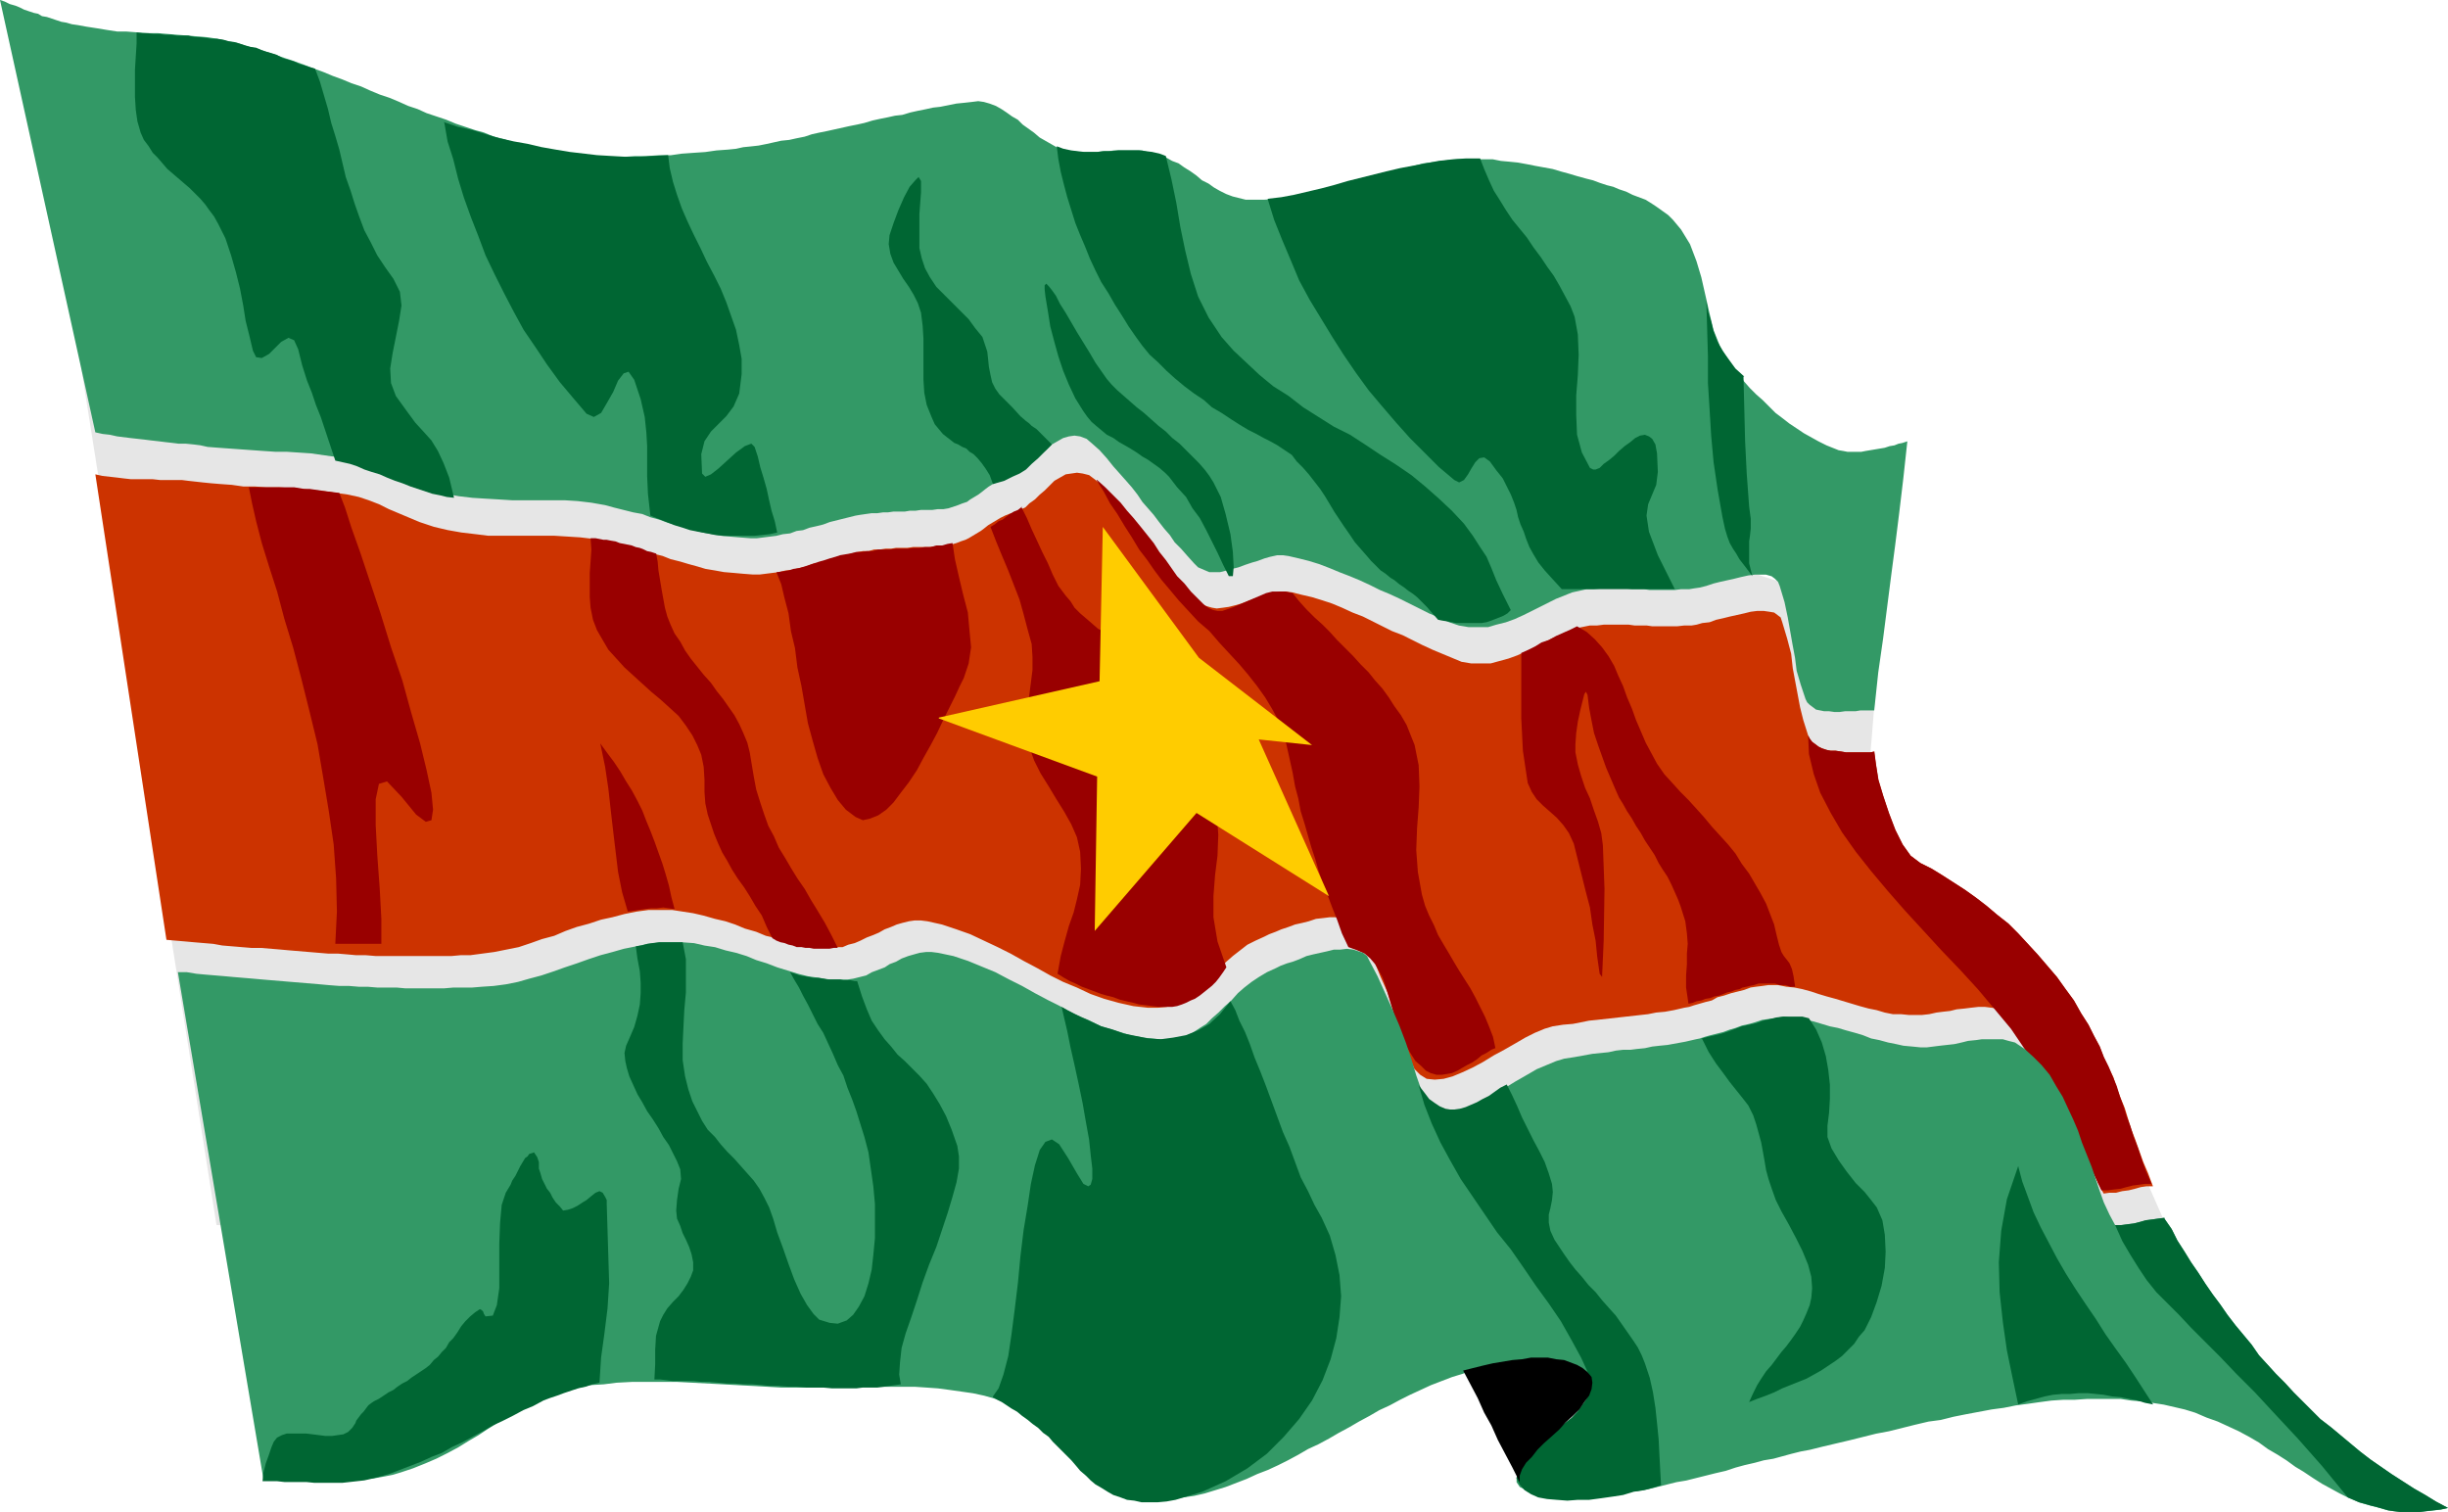 <?xml version="1.0" encoding="UTF-8" standalone="no"?>
<svg
   version="1.0"
   width="129.553mm"
   height="80.01mm"
   id="svg28"
   sodipodi:docname="Suriname 2.wmf"
   xmlns:inkscape="http://www.inkscape.org/namespaces/inkscape"
   xmlns:sodipodi="http://sodipodi.sourceforge.net/DTD/sodipodi-0.dtd"
   xmlns="http://www.w3.org/2000/svg"
   xmlns:svg="http://www.w3.org/2000/svg">
  <sodipodi:namedview
     id="namedview28"
     pagecolor="#ffffff"
     bordercolor="#000000"
     borderopacity="0.25"
     inkscape:showpageshadow="2"
     inkscape:pageopacity="0.0"
     inkscape:pagecheckerboard="0"
     inkscape:deskcolor="#d1d1d1"
     inkscape:document-units="mm" />
  <defs
     id="defs1">
    <pattern
       id="WMFhbasepattern"
       patternUnits="userSpaceOnUse"
       width="6"
       height="6"
       x="0"
       y="0" />
  </defs>
  <path
     style="fill:#e6e6e6;fill-opacity:1;fill-rule:evenodd;stroke:none"
     d="m 15.837,70.953 226.886,8.566 133.643,43.477 -2.586,32.002 5.171,17.294 38.784,38.143 11.312,25.052 7.595,17.294 L 43.309,245.023 15.837,70.953 Z"
     id="path1" />
  <path
     style="fill:#339966;fill-opacity:1;fill-rule:evenodd;stroke:none"
     d="m 0,0 19.069,86.469 1.454,0.323 1.454,0.162 1.454,0.323 1.293,0.162 1.293,0.162 1.454,0.162 1.454,0.162 1.293,0.162 1.454,0.162 1.293,0.162 1.454,0.162 1.293,0.162 h 1.454 l 1.616,0.162 1.293,0.162 1.454,0.323 2.101,0.162 2.262,0.162 2.262,0.162 2.262,0.162 2.262,0.162 2.424,0.162 h 2.262 l 2.424,0.162 2.424,0.162 2.262,0.323 2.262,0.323 2.262,0.323 2.262,0.485 1.939,0.646 2.101,0.808 1.939,0.97 3.07,1.293 2.909,1.293 2.909,0.97 2.909,0.646 2.747,0.485 2.747,0.323 2.586,0.162 2.747,0.162 2.586,0.162 h 2.586 2.586 2.747 2.586 l 2.586,0.162 2.747,0.323 2.747,0.485 1.778,0.485 1.939,0.485 1.939,0.485 1.778,0.323 1.616,0.646 1.778,0.485 1.778,0.646 1.778,0.485 1.778,0.485 1.616,0.485 1.778,0.485 1.939,0.323 1.778,0.323 1.778,0.162 1.939,0.162 2.101,0.162 h 1.293 l 1.293,-0.162 1.293,-0.162 1.293,-0.162 1.293,-0.323 1.454,-0.162 1.293,-0.485 1.293,-0.162 1.293,-0.485 1.454,-0.323 1.293,-0.323 1.293,-0.485 1.293,-0.323 1.293,-0.323 1.293,-0.323 1.293,-0.323 0.97,-0.162 1.131,-0.162 1.131,-0.162 h 1.131 l 1.131,-0.162 h 0.97 l 1.131,-0.162 h 1.131 1.131 l 0.97,-0.162 h 1.131 l 1.131,-0.162 h 1.131 1.131 l 1.131,-0.162 h 1.131 l 0.97,-0.162 0.97,-0.323 0.97,-0.323 0.808,-0.323 0.97,-0.323 0.646,-0.485 0.808,-0.485 0.808,-0.485 0.646,-0.485 0.808,-0.646 0.646,-0.485 0.808,-0.485 0.97,-0.485 0.97,-0.485 0.808,-0.323 1.131,-0.323 0.97,-0.485 0.97,-0.485 0.97,-0.808 0.97,-0.808 1.131,-0.97 0.97,-0.97 0.97,-0.808 0.97,-0.97 1.131,-0.646 1.131,-0.646 1.131,-0.323 1.131,-0.162 1.131,0.162 1.293,0.485 1.131,0.97 1.454,1.293 1.454,1.616 1.293,1.616 1.293,1.455 1.293,1.455 1.131,1.293 1.131,1.455 0.97,1.455 1.131,1.293 1.131,1.293 0.97,1.293 1.131,1.455 1.131,1.293 0.97,1.455 1.293,1.293 1.131,1.293 1.454,1.616 0.808,0.808 1.131,0.485 1.131,0.485 h 0.97 1.131 l 1.293,-0.323 1.131,-0.323 1.293,-0.323 1.293,-0.485 1.454,-0.485 1.131,-0.323 1.293,-0.485 1.131,-0.323 1.454,-0.323 h 1.131 l 1.131,0.162 2.101,0.485 1.939,0.485 2.101,0.646 2.101,0.808 1.939,0.808 2.101,0.808 1.939,0.808 2.101,0.97 1.939,0.97 1.939,0.808 2.101,0.97 1.939,0.97 1.939,0.97 1.939,0.97 1.939,0.808 2.101,0.97 1.939,0.646 1.939,0.323 h 1.939 1.939 l 1.616,-0.485 1.939,-0.485 1.778,-0.646 1.778,-0.808 1.616,-0.808 1.616,-0.808 1.616,-0.808 1.616,-0.808 1.616,-0.646 1.616,-0.646 1.454,-0.323 1.454,-0.323 h 1.454 l 1.454,-0.162 h 1.293 1.293 1.293 1.131 l 1.131,0.162 h 1.293 1.131 l 1.131,0.162 h 1.293 1.131 1.293 1.293 l 1.293,-0.162 h 1.616 l 0.97,-0.162 1.131,-0.162 1.293,-0.323 1.454,-0.485 1.293,-0.323 1.454,-0.323 1.454,-0.323 1.293,-0.323 1.454,-0.323 1.293,-0.162 h 1.131 1.131 l 1.131,0.323 0.646,0.485 0.646,0.646 0.323,0.808 0.97,3.232 0.646,3.071 0.485,2.748 0.485,2.748 0.485,2.586 0.323,2.586 0.808,2.748 0.97,2.909 0.323,0.646 0.485,0.485 0.646,0.485 0.646,0.485 0.808,0.162 0.808,0.162 h 0.97 l 1.131,0.162 h 0.97 l 1.131,-0.162 h 1.131 0.97 l 0.97,-0.162 h 0.97 0.97 0.808 l 0.808,-7.596 0.97,-6.788 0.808,-6.303 0.808,-6.303 0.808,-6.142 0.808,-6.465 0.808,-6.788 0.808,-7.435 -0.97,0.323 -0.808,0.162 -0.808,0.323 -0.97,0.162 -0.97,0.323 -0.97,0.162 -0.97,0.162 -0.97,0.162 -0.97,0.162 -0.808,0.162 h -0.97 -0.97 -0.808 l -0.808,-0.162 -0.97,-0.162 -0.808,-0.323 -1.616,-0.646 -1.616,-0.808 -1.454,-0.808 -1.454,-0.808 -1.454,-0.97 -1.454,-0.97 -1.454,-1.131 -1.293,-0.97 -1.293,-1.293 -1.293,-1.293 -1.293,-1.131 -1.293,-1.293 -1.131,-1.293 -0.97,-1.293 -1.131,-1.455 -0.97,-1.455 -1.778,-2.909 -1.293,-3.232 -0.808,-3.394 -0.808,-3.556 -0.808,-3.556 -0.97,-3.232 -1.293,-3.394 -1.778,-2.909 -0.808,-0.97 -0.808,-0.97 -0.97,-0.97 -1.131,-0.808 -1.131,-0.808 -0.97,-0.646 -1.293,-0.808 -1.293,-0.485 -1.293,-0.485 -1.293,-0.646 -1.454,-0.485 -1.131,-0.485 -1.293,-0.323 -1.454,-0.485 -1.293,-0.485 -1.293,-0.323 -1.778,-0.485 -1.616,-0.485 -1.778,-0.485 -1.616,-0.485 -1.778,-0.323 -1.778,-0.323 -1.616,-0.323 -1.778,-0.323 -1.616,-0.162 -1.778,-0.162 -1.616,-0.323 h -1.778 -1.778 -1.778 -1.778 l -1.778,0.162 -2.424,0.323 -2.586,0.323 -2.424,0.646 -2.424,0.485 -2.424,0.646 -2.586,0.646 -2.262,0.808 -2.424,0.646 -2.586,0.808 -2.262,0.646 -2.586,0.646 -2.424,0.485 -2.424,0.323 -2.424,0.323 -2.586,0.162 h -2.424 -1.293 l -1.293,-0.323 -1.293,-0.323 -1.293,-0.485 -1.293,-0.646 -1.131,-0.646 -1.131,-0.808 -1.293,-0.646 -1.131,-0.97 -1.131,-0.808 -1.293,-0.808 -1.131,-0.808 -1.293,-0.485 -1.131,-0.646 -1.293,-0.485 -1.293,-0.485 -1.131,-0.162 -1.131,-0.323 h -0.97 -1.293 -0.97 -1.293 -1.131 l -1.131,0.162 h -1.131 l -1.131,0.162 h -1.293 -0.97 -1.131 l -1.131,-0.162 -1.131,-0.162 -1.131,-0.162 -1.293,-0.485 -1.131,-0.646 -1.131,-0.646 -1.131,-0.646 -1.131,-0.97 -1.131,-0.808 -1.131,-0.808 -0.97,-0.97 -1.131,-0.646 -1.131,-0.808 -0.97,-0.646 -1.131,-0.646 -1.293,-0.485 -1.131,-0.323 -1.131,-0.162 -1.293,0.162 -1.454,0.162 -1.616,0.162 -1.616,0.323 -1.616,0.323 -1.454,0.162 -1.454,0.323 -1.616,0.323 -1.454,0.323 -1.616,0.485 -1.454,0.162 -1.454,0.323 -1.616,0.323 -1.454,0.323 -1.616,0.485 -1.454,0.323 -1.616,0.323 -1.454,0.323 -1.454,0.323 -1.454,0.323 -1.616,0.323 -1.454,0.323 -1.454,0.485 -1.616,0.323 -1.454,0.323 -1.616,0.162 -1.454,0.323 -1.454,0.323 -1.616,0.323 -1.454,0.162 -1.616,0.162 -1.454,0.323 -1.616,0.162 -2.262,0.162 -2.262,0.323 -2.424,0.162 -2.262,0.162 -2.262,0.323 h -2.424 l -2.424,0.162 h -2.262 l -2.262,0.162 h -2.424 l -2.262,-0.162 -2.424,-0.162 -2.262,-0.162 -2.262,-0.323 -2.262,-0.323 -2.262,-0.323 -2.101,-0.485 -1.778,-0.485 -1.939,-0.485 -1.939,-0.646 L 98.737,27.315 96.798,26.506 95.021,26.022 93.081,25.375 91.142,24.729 89.203,23.92 87.264,23.274 85.325,22.627 83.547,21.819 81.608,21.173 79.83,20.365 77.891,19.557 75.952,18.91 74.013,18.102 72.235,17.294 70.296,16.647 68.357,15.839 66.579,15.193 64.64,14.385 62.862,13.738 60.762,12.93 58.984,12.283 57.045,11.637 55.106,10.99 53.166,10.344 51.227,9.697 49.288,9.213 47.349,8.566 45.41,8.243 43.47,7.758 41.37,7.435 39.43,7.273 37.491,7.111 35.39,6.95 33.451,6.788 31.512,6.627 H 29.411 L 27.31,6.465 25.21,6.303 H 23.432 L 21.331,5.98 19.392,5.657 17.291,5.334 15.514,5.01 14.382,4.849 13.251,4.525 12.282,4.364 11.312,4.041 10.342,3.717 9.373,3.394 8.403,3.232 7.595,2.748 6.787,2.586 5.818,2.263 4.848,1.939 3.878,1.455 3.07,1.131 1.939,0.808 0.97,0.323 Z"
     id="path2" />
  <path
     style="fill:#006633;fill-opacity:1;fill-rule:evenodd;stroke:none"
     d="m 27.149,6.465 1.293,0.162 h 1.131 l 1.131,0.162 h 1.293 l 0.97,0.162 h 1.293 l 1.131,0.162 h 1.131 1.131 l 1.293,0.323 h 1.131 l 1.131,0.162 1.131,0.162 h 1.131 l 1.131,0.162 1.131,0.323 1.131,0.162 1.131,0.323 0.97,0.323 1.131,0.323 1.131,0.162 1.131,0.485 0.97,0.323 1.131,0.323 0.97,0.323 1.131,0.646 1.131,0.323 1.131,0.323 0.97,0.485 1.131,0.323 0.97,0.323 1.131,0.323 0.97,2.586 0.808,2.748 0.808,2.748 0.646,2.748 0.808,2.586 0.808,2.748 0.646,2.748 0.646,2.748 0.97,2.748 0.808,2.586 0.97,2.748 0.97,2.586 1.293,2.424 1.293,2.586 1.616,2.424 1.616,2.263 1.293,2.586 0.323,2.748 -0.485,3.071 -0.646,3.232 -0.646,3.232 -0.485,3.071 0.162,2.909 0.97,2.586 2.101,2.909 1.778,2.424 1.778,1.939 1.454,1.616 1.293,2.101 1.131,2.424 1.131,2.909 0.97,4.041 -1.454,-0.162 -1.293,-0.323 -1.616,-0.323 -1.454,-0.485 -1.454,-0.485 -1.454,-0.485 -1.616,-0.646 -1.454,-0.485 -1.616,-0.646 -1.454,-0.646 -1.616,-0.485 -1.454,-0.485 -1.454,-0.646 -1.454,-0.485 -1.454,-0.323 -1.454,-0.323 -1.131,-3.394 -0.97,-2.909 -0.808,-2.424 -0.97,-2.424 -0.808,-2.424 -0.97,-2.424 -0.97,-3.071 -0.808,-3.232 -0.808,-1.778 -1.131,-0.485 -1.454,0.808 -1.131,1.131 -1.293,1.293 -1.454,0.808 -1.131,-0.162 -0.646,-1.293 -0.646,-2.748 -0.808,-3.232 -0.485,-3.071 -0.646,-3.394 -0.808,-3.232 -0.97,-3.394 -1.131,-3.394 -1.454,-2.909 -0.808,-1.455 -0.97,-1.293 -0.808,-1.131 -0.97,-1.131 -0.97,-0.97 -1.131,-1.131 -1.131,-0.97 -1.131,-0.97 -1.131,-0.97 -1.131,-0.97 -0.97,-1.131 -0.97,-1.131 -0.97,-0.97 -0.808,-1.293 -0.97,-1.293 -0.646,-1.455 -0.646,-2.263 -0.323,-2.263 -0.162,-2.586 v -2.748 -2.748 l 0.162,-2.586 0.162,-2.586 v -2.263 0 z"
     id="path3" />
  <path
     style="fill:#006633;fill-opacity:1;fill-rule:evenodd;stroke:none"
     d="m 88.718,24.405 2.909,0.97 2.909,0.646 2.586,0.808 2.747,0.808 2.909,0.646 2.747,0.485 2.747,0.646 2.747,0.485 2.909,0.485 2.747,0.323 2.747,0.323 2.747,0.162 2.909,0.162 h 2.909 l 2.747,-0.162 2.909,-0.162 0.323,2.586 0.646,2.748 0.808,2.586 0.97,2.748 1.131,2.586 1.293,2.748 1.293,2.586 1.293,2.748 1.454,2.748 1.293,2.586 1.131,2.748 0.97,2.748 0.97,2.748 0.646,3.071 0.485,2.748 v 3.071 l -0.485,3.879 -1.131,2.586 -1.454,1.939 -1.616,1.616 -1.454,1.455 -1.293,1.939 -0.646,2.586 0.162,3.879 0.646,0.646 1.131,-0.485 1.454,-1.131 1.778,-1.616 1.778,-1.616 1.778,-1.293 1.293,-0.485 0.646,0.646 0.646,1.939 0.485,2.101 0.646,2.101 0.646,2.263 0.485,2.263 0.485,2.101 0.646,2.101 0.485,2.263 -1.454,0.323 -1.454,0.162 -1.616,0.162 h -1.616 -1.454 -1.778 -1.454 l -1.616,-0.162 -1.616,-0.323 -1.778,-0.323 -1.616,-0.323 -1.454,-0.485 -1.616,-0.485 -1.616,-0.646 -1.616,-0.646 -1.616,-0.646 -0.485,-4.364 -0.162,-3.556 V 92.126 89.217 l -0.162,-2.748 -0.323,-3.071 -0.808,-3.556 -1.293,-3.879 -1.131,-1.616 -0.97,0.323 -1.131,1.455 -0.97,2.263 -1.293,2.263 -1.131,1.939 -1.454,0.808 -1.454,-0.646 -2.747,-3.232 -2.586,-3.071 -2.586,-3.556 -2.262,-3.394 -2.424,-3.556 -1.939,-3.556 -1.939,-3.717 L 98.899,54.791 97.121,51.073 95.667,47.194 94.213,43.477 92.758,39.436 91.627,35.719 90.657,31.84 89.526,28.284 88.88,24.567 v 0 z"
     id="path4" />
  <path
     style="fill:#006633;fill-opacity:1;fill-rule:evenodd;stroke:none"
     d="m 198.606,96.813 -0.646,-1.778 -0.808,-1.293 -0.808,-1.131 -0.808,-0.97 -0.808,-0.808 -0.808,-0.485 -0.646,-0.646 -0.808,-0.323 -0.808,-0.485 -0.808,-0.323 -0.808,-0.646 -0.646,-0.485 -0.808,-0.646 -0.808,-0.97 -0.808,-0.97 -0.646,-1.455 -0.97,-2.424 -0.485,-2.424 -0.162,-2.586 V 73.054 70.468 67.721 l -0.162,-2.586 -0.323,-2.586 -0.646,-1.939 -0.808,-1.616 -0.97,-1.616 -1.131,-1.616 -0.97,-1.616 -0.97,-1.616 -0.646,-1.778 -0.323,-1.939 0.162,-1.778 0.808,-2.424 0.97,-2.586 1.131,-2.586 1.131,-2.101 1.131,-1.293 0.646,-0.646 0.485,0.808 v 2.263 l -0.162,2.101 -0.162,2.263 v 2.263 2.263 2.263 l 0.485,2.101 0.646,1.939 0.97,1.778 1.293,1.939 1.616,1.616 1.616,1.616 1.616,1.616 1.616,1.616 1.293,1.778 1.454,1.778 0.485,1.455 0.485,1.455 0.162,1.455 0.162,1.616 0.323,1.616 0.323,1.455 0.646,1.293 0.808,1.131 2.586,2.586 1.616,1.778 1.131,0.97 0.646,0.485 0.485,0.485 0.97,0.646 1.131,1.131 1.939,1.939 -1.454,1.455 -1.293,1.293 -1.293,1.131 -1.131,1.131 -1.293,0.808 -1.454,0.646 -1.616,0.808 -2.262,0.646 z"
     id="path5" />
  <path
     style="fill:#006633;fill-opacity:1;fill-rule:evenodd;stroke:none"
     d="m 209.11,59.316 0.485,2.909 0.485,3.071 0.808,3.071 0.808,2.909 0.97,2.909 1.131,2.748 1.293,2.748 1.616,2.586 0.808,1.131 0.808,0.97 1.131,0.97 0.97,0.808 0.97,0.808 1.293,0.646 1.131,0.808 1.131,0.646 1.131,0.646 1.293,0.808 1.131,0.808 1.131,0.646 1.131,0.808 1.131,0.808 1.131,0.97 0.808,0.808 1.616,2.101 1.778,1.939 1.293,2.263 1.454,1.94 1.293,2.424 1.131,2.263 1.131,2.263 1.131,2.424 1.131,2.263 h 0.808 l 0.162,-1.778 -0.162,-3.071 -0.485,-3.556 -0.97,-4.041 -0.97,-3.394 -1.454,-2.909 -0.808,-1.293 -0.97,-1.293 -1.131,-1.293 -1.293,-1.293 -1.293,-1.293 -1.293,-1.293 -1.454,-1.131 -1.293,-1.293 -1.454,-1.131 -1.454,-1.293 -1.454,-1.293 -1.454,-1.131 -1.293,-1.131 -1.293,-1.131 -1.293,-1.131 -1.131,-1.131 -0.97,-1.131 -1.131,-1.616 -1.131,-1.616 -1.131,-1.939 -1.293,-2.101 -1.293,-2.101 -1.131,-1.939 -1.131,-1.939 -1.131,-1.778 -0.808,-1.616 -0.808,-1.131 -0.646,-0.808 -0.485,-0.485 -0.323,0.323 v 0.808 z"
     id="path6" />
  <path
     style="fill:#006633;fill-opacity:1;fill-rule:evenodd;stroke:none"
     d="m 211.373,29.254 1.293,0.485 1.454,0.323 1.293,0.162 1.454,0.162 h 1.293 1.293 l 1.454,-0.162 h 1.454 l 1.293,-0.162 h 1.454 1.293 1.454 l 1.293,0.162 1.293,0.162 1.454,0.323 1.293,0.485 1.131,4.687 0.97,4.687 0.808,4.849 0.97,4.687 1.131,4.687 1.454,4.525 2.101,4.202 2.586,3.879 2.424,2.748 2.586,2.424 2.586,2.424 2.747,2.263 3.07,1.939 2.909,2.263 3.07,1.939 3.07,1.939 3.232,1.616 3.232,2.101 2.909,1.939 3.07,1.939 3.07,2.101 2.747,2.263 2.747,2.424 2.586,2.424 2.424,2.586 1.778,2.424 1.454,2.263 1.293,1.939 0.97,2.263 0.97,2.424 1.293,2.748 1.616,3.232 -0.646,0.646 -0.808,0.485 -0.808,0.323 -0.808,0.323 -0.808,0.323 -0.97,0.323 -0.97,0.162 h -1.131 -0.97 -1.131 -0.808 -1.131 l -0.808,-0.162 -0.97,-0.162 -0.97,-0.162 -0.808,-0.162 -1.131,-1.293 -1.131,-1.293 -0.97,-0.97 -0.97,-0.97 -0.808,-0.646 -0.97,-0.646 -0.808,-0.646 -0.97,-0.646 -0.97,-0.808 -0.808,-0.485 -0.97,-0.808 -0.97,-0.646 -0.97,-0.97 -0.97,-0.97 -0.97,-1.131 -1.131,-1.293 -1.131,-1.293 -0.97,-1.455 -1.131,-1.616 -0.97,-1.455 -0.97,-1.455 -0.97,-1.616 -0.97,-1.616 -0.97,-1.455 -1.131,-1.455 -1.131,-1.455 -1.131,-1.293 -1.293,-1.293 -0.97,-1.293 -1.454,-0.97 -1.454,-0.97 -1.454,-0.808 -1.293,-0.646 -1.454,-0.808 -1.616,-0.808 -1.616,-0.97 -1.778,-1.131 -1.939,-1.293 -1.939,-1.131 -1.616,-1.455 -1.939,-1.293 -1.939,-1.455 -1.939,-1.616 -1.616,-1.455 -1.778,-1.778 -1.616,-1.455 -1.454,-1.778 -1.293,-1.778 -1.454,-2.101 -1.293,-2.101 -1.454,-2.263 -1.293,-2.263 -1.454,-2.263 -1.131,-2.263 -1.131,-2.424 -0.97,-2.424 -0.97,-2.263 -0.97,-2.424 -0.808,-2.586 -0.808,-2.586 -0.646,-2.424 -0.646,-2.586 -0.485,-2.586 -0.323,-2.586 z"
     id="path7" />
  <path
     style="fill:#006633;fill-opacity:1;fill-rule:evenodd;stroke:none"
     d="m 253.55,39.76 2.747,-0.323 2.586,-0.485 2.747,-0.646 2.747,-0.646 2.424,-0.646 2.747,-0.808 2.586,-0.646 2.586,-0.646 2.586,-0.646 2.747,-0.646 2.586,-0.485 2.586,-0.485 2.586,-0.485 2.909,-0.323 2.586,-0.162 h 2.747 l 0.808,2.101 0.97,2.263 0.97,2.101 1.131,1.778 1.293,2.101 1.293,1.939 1.454,1.778 1.454,1.778 1.293,1.939 1.454,1.939 1.293,1.939 1.293,1.778 1.131,1.939 1.131,2.101 1.131,2.101 0.808,2.101 0.646,3.556 0.162,4.041 -0.162,4.041 -0.323,4.041 v 4.041 l 0.162,3.879 0.97,3.556 1.616,3.071 0.646,0.323 h 0.485 l 0.808,-0.323 0.808,-0.808 1.131,-0.808 0.97,-0.808 0.97,-0.97 1.131,-0.97 1.131,-0.808 0.97,-0.808 0.97,-0.485 0.97,-0.162 0.808,0.323 0.646,0.485 0.646,1.131 0.323,1.778 0.162,3.717 -0.323,2.586 -0.808,1.939 -0.808,1.939 -0.323,2.263 0.485,3.232 1.778,4.687 3.394,6.788 h -1.454 -1.454 -1.293 -1.454 -1.454 -1.454 -1.454 -1.293 -1.454 -1.454 -1.293 -1.454 -1.454 -1.454 -1.293 -1.454 l -1.778,-1.94 -1.616,-1.778 -1.293,-1.616 -0.97,-1.616 -0.808,-1.455 -0.646,-1.616 -0.485,-1.455 -0.646,-1.455 -0.485,-1.455 -0.323,-1.455 -0.485,-1.455 -0.646,-1.616 -0.808,-1.616 -0.808,-1.616 -1.293,-1.616 -1.293,-1.778 -1.131,-0.808 -0.97,0.162 -0.808,0.808 -0.808,1.293 -0.646,1.131 -0.808,1.131 -0.97,0.485 -0.97,-0.485 -3.07,-2.586 -2.909,-2.909 -2.909,-2.909 -2.747,-3.071 -2.909,-3.394 -2.586,-3.071 -2.586,-3.556 -2.424,-3.556 -2.262,-3.556 -2.262,-3.717 -2.262,-3.717 -2.101,-3.879 -1.616,-3.879 -1.778,-4.202 -1.616,-4.041 z"
     id="path8" />
  <path
     style="fill:#006633;fill-opacity:1;fill-rule:evenodd;stroke:none"
     d="m 348.732,75.317 0.162,6.465 0.162,6.465 0.323,6.465 0.485,6.627 0.323,2.424 v 1.94 l -0.162,1.455 -0.162,1.131 v 1.131 1.293 1.94 l 0.646,2.586 -1.454,-1.939 -1.131,-1.455 -0.646,-1.131 -0.646,-0.97 -0.646,-1.131 -0.485,-1.293 -0.485,-1.616 -0.485,-2.263 -0.97,-5.495 -0.808,-5.495 -0.485,-5.334 -0.323,-5.334 -0.323,-5.172 v -5.334 l -0.162,-5.657 -0.162,-5.495 0.323,2.101 0.646,2.101 0.485,1.939 0.808,2.101 0.97,1.778 1.293,1.778 1.293,1.778 1.778,1.616 v 0 z"
     id="path9" />
  <path
     style="fill:#cc3300;fill-opacity:1;fill-rule:evenodd;stroke:none"
     d="m 374.912,150.311 -0.808,0.162 h -0.97 -0.97 -0.97 -0.97 -0.97 l -0.97,-0.162 -1.131,-0.162 h -0.97 l -0.808,-0.162 -0.97,-0.323 -0.646,-0.323 -0.646,-0.485 -0.646,-0.485 -0.485,-0.646 -0.323,-0.646 -0.97,-3.071 -0.646,-2.586 -0.485,-2.586 -0.485,-2.586 -0.485,-2.586 -0.323,-2.909 -0.808,-3.071 -0.97,-3.232 -0.323,-0.97 -0.646,-0.485 -0.646,-0.485 -0.97,-0.162 -1.131,-0.162 h -1.293 l -1.293,0.162 -1.293,0.323 -1.454,0.323 -1.454,0.323 -1.293,0.323 -1.454,0.323 -1.293,0.485 -1.454,0.162 -1.131,0.323 -0.97,0.162 h -1.454 l -1.454,0.162 h -1.293 -1.293 -1.293 -1.131 l -1.131,-0.162 h -1.131 -1.293 l -1.131,-0.162 h -1.131 -1.293 -1.131 -1.454 l -1.293,0.162 h -1.454 l -1.616,0.323 -1.454,0.323 -1.616,0.646 -1.454,0.646 -1.778,0.808 -1.616,0.808 -1.616,0.808 -1.616,0.808 -1.778,0.808 -1.778,0.646 -1.778,0.485 -1.778,0.485 h -1.778 -2.101 l -1.939,-0.323 -1.939,-0.808 -1.939,-0.808 -1.939,-0.808 -2.101,-0.97 -1.939,-0.97 -1.939,-0.97 -2.101,-0.808 -1.939,-0.97 -1.939,-0.97 -1.939,-0.97 -2.101,-0.808 -2.101,-0.97 -1.939,-0.808 -1.939,-0.646 -2.101,-0.646 -2.101,-0.485 -1.939,-0.485 -1.293,-0.162 h -1.131 l -1.293,0.323 -1.293,0.323 -1.293,0.485 -1.293,0.323 -1.293,0.485 -1.293,0.485 -1.131,0.323 -1.293,0.323 -1.131,0.162 -1.293,0.162 -0.97,-0.162 -1.131,-0.323 -0.97,-0.485 -0.97,-0.808 -1.293,-1.616 -1.293,-1.293 -1.293,-1.293 -0.97,-1.455 -1.131,-1.293 -0.97,-1.455 -1.131,-1.293 -1.131,-1.293 -0.97,-1.293 -1.131,-1.455 -1.131,-1.293 -1.131,-1.455 -1.293,-1.455 -1.131,-1.455 -1.454,-1.616 -1.454,-1.616 -1.293,-1.293 -1.293,-0.97 -1.293,-0.323 -1.131,-0.162 -1.131,0.162 -1.131,0.162 -1.131,0.646 -1.131,0.646 -0.97,0.97 -0.97,0.97 -0.97,0.808 -0.97,0.97 -1.131,0.808 -0.808,0.808 -1.131,0.485 -0.97,0.485 -1.131,0.323 -0.808,0.323 -0.97,0.485 -0.808,0.485 -0.808,0.485 -0.808,0.485 -0.808,0.646 -0.646,0.485 -0.808,0.485 -0.808,0.485 -0.808,0.485 -0.646,0.323 -0.97,0.323 -0.808,0.323 -1.131,0.323 -0.97,0.162 h -1.131 l -1.131,0.162 -1.131,0.162 h -0.97 -1.131 -1.131 l -1.131,0.162 h -1.131 -1.131 l -0.97,0.162 h -1.131 l -1.131,0.162 h -1.131 l -1.131,0.323 h -1.131 l -0.97,0.162 -1.293,0.323 -1.293,0.323 -1.131,0.323 -1.454,0.323 -1.293,0.485 -1.293,0.323 -1.454,0.323 -1.131,0.485 -1.454,0.323 -1.293,0.323 -1.454,0.162 -1.293,0.323 -1.293,0.162 -1.293,0.162 -1.293,0.162 h -1.293 l -2.101,-0.162 -1.778,-0.162 -1.939,-0.162 -1.778,-0.323 -1.939,-0.323 -1.616,-0.485 -1.778,-0.485 -1.616,-0.485 -1.939,-0.485 -1.616,-0.646 -1.939,-0.485 -1.616,-0.485 -1.778,-0.485 -1.939,-0.646 -1.939,-0.323 -1.939,-0.485 -2.586,-0.485 -2.747,-0.323 -2.586,-0.162 -2.586,-0.162 h -2.747 -2.586 -2.424 -2.747 -2.747 l -2.586,-0.323 -2.747,-0.323 -2.747,-0.485 -2.747,-0.646 -2.909,-0.97 -3.07,-1.293 -3.07,-1.293 -1.939,-0.97 -2.101,-0.808 -1.939,-0.646 -2.262,-0.485 -2.262,-0.323 -2.262,-0.323 -2.262,-0.162 -2.262,-0.323 -2.424,-0.162 -2.262,-0.162 H 53.166 L 50.904,97.298 H 48.642 L 46.379,96.975 44.117,96.813 42.178,96.652 40.562,96.49 39.107,96.328 37.653,96.167 36.36,96.005 H 34.906 33.29 31.997 L 30.542,95.843 H 29.088 27.634 26.179 l -1.454,-0.162 -1.293,-0.162 -1.454,-0.162 -1.454,-0.162 -1.454,-0.323 14.221,93.096 1.778,0.162 1.939,0.162 1.778,0.162 1.939,0.162 1.939,0.162 1.778,0.323 1.939,0.162 1.939,0.162 1.939,0.162 h 1.939 l 1.939,0.162 1.939,0.162 1.778,0.162 1.939,0.162 1.939,0.162 1.939,0.162 1.939,0.162 h 1.939 l 1.939,0.162 1.778,0.162 h 1.939 l 1.939,0.162 h 1.939 1.939 1.778 1.939 1.939 1.778 1.939 1.939 l 1.778,-0.162 h 1.939 l 2.424,-0.323 2.424,-0.323 2.424,-0.485 2.424,-0.485 2.424,-0.808 2.262,-0.808 2.424,-0.646 2.262,-0.97 2.262,-0.808 2.424,-0.646 2.424,-0.808 2.262,-0.485 2.424,-0.646 2.424,-0.485 2.424,-0.323 h 2.424 2.262 l 2.101,0.323 2.101,0.323 2.101,0.485 2.262,0.646 2.101,0.485 1.939,0.646 1.939,0.808 2.262,0.646 1.939,0.808 2.101,0.485 2.101,0.646 2.101,0.485 2.101,0.485 2.101,0.162 2.262,0.162 1.293,-0.162 h 1.293 l 1.131,-0.485 1.293,-0.323 1.131,-0.485 1.293,-0.646 1.293,-0.485 1.131,-0.485 1.131,-0.646 1.293,-0.485 1.131,-0.485 1.131,-0.323 1.293,-0.323 1.131,-0.162 h 1.293 l 1.293,0.162 2.909,0.646 2.909,0.97 2.747,0.97 2.747,1.293 2.747,1.293 2.586,1.293 2.586,1.455 2.747,1.455 2.586,1.455 2.586,1.293 2.747,1.131 2.747,1.293 2.747,0.97 2.909,0.808 2.909,0.646 2.909,0.323 h 1.939 l 1.778,-0.162 1.454,-0.485 1.454,-0.808 1.454,-0.808 1.293,-0.97 1.293,-0.97 1.293,-1.293 1.131,-1.131 1.293,-1.293 1.293,-1.293 1.293,-1.131 1.454,-1.131 1.454,-1.131 1.616,-0.808 1.778,-0.808 0.97,-0.485 1.293,-0.485 1.131,-0.485 1.454,-0.485 1.293,-0.485 1.454,-0.323 1.293,-0.323 1.454,-0.485 1.454,-0.162 1.293,-0.162 h 1.131 l 1.293,0.162 0.97,0.323 0.97,0.323 0.808,0.646 0.646,0.808 1.616,3.232 1.454,3.232 1.293,3.232 1.454,3.232 1.131,3.556 1.293,3.232 1.131,3.394 0.97,3.232 0.808,1.778 1.131,1.131 1.293,0.808 1.616,0.162 1.778,-0.162 1.778,-0.485 1.939,-0.808 2.101,-0.97 2.101,-1.131 2.101,-1.293 2.101,-1.131 2.262,-1.293 1.939,-1.131 1.939,-0.97 1.939,-0.808 1.616,-0.485 2.101,-0.323 1.939,-0.162 1.616,-0.323 1.616,-0.323 1.616,-0.162 1.454,-0.162 1.454,-0.162 1.454,-0.162 1.454,-0.162 1.454,-0.162 1.454,-0.162 1.454,-0.162 1.616,-0.323 1.778,-0.162 1.778,-0.323 2.101,-0.485 0.97,-0.162 0.97,-0.323 1.131,-0.323 1.131,-0.323 1.293,-0.323 1.131,-0.646 1.293,-0.323 1.454,-0.485 1.293,-0.323 1.293,-0.323 1.293,-0.485 1.131,-0.162 1.293,-0.162 1.131,-0.162 h 0.97 0.97 l 1.616,0.323 1.616,0.162 1.616,0.323 1.778,0.485 1.454,0.485 1.616,0.485 1.778,0.485 1.616,0.485 1.616,0.485 1.616,0.485 1.778,0.485 1.616,0.323 1.616,0.485 1.616,0.323 h 1.616 l 1.616,0.162 h 1.293 1.293 l 1.454,-0.162 1.454,-0.323 1.293,-0.162 1.454,-0.162 1.293,-0.323 1.616,-0.162 1.293,-0.162 1.454,-0.162 h 1.293 l 1.293,0.162 1.131,0.162 1.293,0.485 0.97,0.485 1.131,0.646 1.616,1.616 1.778,1.778 1.454,1.94 1.293,2.101 1.293,2.263 1.131,2.101 0.97,2.424 0.97,2.263 0.808,2.263 0.97,2.424 0.808,2.586 0.97,2.263 0.808,2.586 0.97,2.263 0.97,2.424 1.131,2.101 1.131,-0.162 h 1.293 l 1.293,-0.323 1.293,-0.162 1.293,-0.323 1.131,-0.323 1.131,-0.162 h 1.293 l -0.97,-2.586 -0.97,-2.263 -0.808,-2.263 -0.808,-2.263 -0.808,-2.101 -0.646,-2.101 -0.646,-2.101 -0.808,-1.939 -0.808,-2.101 -0.646,-2.101 -0.97,-1.939 -0.97,-2.101 -0.808,-2.101 -1.131,-2.101 -1.131,-2.263 -1.454,-2.263 -1.454,-2.586 -1.778,-2.424 -1.616,-2.263 -1.939,-2.263 -1.939,-2.263 -1.939,-2.101 -1.939,-2.101 -1.939,-1.94 -2.262,-1.778 -2.101,-1.778 -2.101,-1.616 -2.262,-1.616 -2.262,-1.455 -2.262,-1.455 -2.101,-1.293 -2.262,-1.131 -1.939,-1.455 -1.616,-2.263 -1.454,-2.909 -1.293,-3.394 -1.131,-3.394 -0.97,-3.232 -0.485,-3.071 -0.323,-2.424 v 0 z"
     id="path10" />
  <path
     style="fill:#990000;fill-opacity:1;fill-rule:evenodd;stroke:none"
     d="m 374.912,150.311 -0.808,0.162 h -0.97 -0.97 -0.97 -0.97 -0.97 l -0.97,-0.162 -1.131,-0.162 h -0.97 l -0.808,-0.162 -0.97,-0.323 -0.646,-0.323 -0.646,-0.485 -0.646,-0.485 -0.485,-0.646 -0.323,-0.646 0.162,3.717 0.97,4.041 1.293,3.717 2.101,4.041 2.262,3.879 2.747,3.879 3.07,3.879 3.394,4.041 3.394,3.879 3.717,4.041 3.555,3.879 3.717,3.879 3.555,3.879 3.394,4.041 3.232,3.879 2.747,4.041 1.293,1.94 0.97,1.939 1.131,1.778 1.131,1.778 0.97,1.616 0.808,1.616 0.808,1.455 0.808,1.778 0.808,1.616 0.97,1.616 0.808,1.616 0.97,1.778 0.97,1.778 0.97,1.939 0.97,1.94 0.97,2.101 h 1.293 l 1.131,-0.162 1.454,-0.162 1.131,-0.323 1.293,-0.323 1.293,-0.162 1.131,-0.162 h 1.293 l -1.131,-2.586 -0.808,-2.263 -0.808,-2.424 -0.808,-2.101 -0.646,-2.101 -0.808,-2.101 -0.646,-2.101 -0.646,-1.778 -0.646,-2.101 -0.808,-1.94 -0.808,-1.94 -0.97,-1.939 -0.808,-2.101 -1.131,-2.101 -1.131,-2.263 -1.454,-2.263 -1.454,-2.586 -1.778,-2.424 -1.616,-2.263 -1.939,-2.263 -1.939,-2.263 -1.939,-2.101 -1.939,-2.101 -1.939,-1.94 -2.262,-1.778 -2.101,-1.778 -2.101,-1.616 -2.262,-1.616 -2.262,-1.455 -2.262,-1.455 -2.101,-1.293 -2.262,-1.131 -1.939,-1.455 -1.616,-2.263 -1.454,-2.909 -1.293,-3.394 -1.131,-3.394 -0.97,-3.232 -0.485,-3.071 -0.323,-2.424 v 0 z"
     id="path11" />
  <path
     style="fill:#990000;fill-opacity:1;fill-rule:evenodd;stroke:none"
     d="m 67.872,98.591 1.131,2.909 1.293,4.041 1.778,5.01 1.939,5.818 2.101,6.303 2.101,6.788 2.262,6.627 1.778,6.465 1.778,6.142 1.293,5.334 0.97,4.525 0.323,3.394 -0.323,2.101 -1.131,0.323 -1.939,-1.455 -2.909,-3.556 -2.909,-3.071 -1.616,0.485 -0.646,3.071 v 5.172 l 0.323,6.142 0.485,6.627 0.323,5.98 v 5.01 h -9.211 l 0.323,-6.465 -0.162,-6.627 -0.485,-6.788 -0.97,-6.627 -1.131,-6.788 -1.131,-6.627 -1.616,-6.627 -1.616,-6.465 -1.616,-6.142 -1.778,-5.818 -1.454,-5.495 -1.616,-5.01 -1.454,-4.687 -1.131,-4.364 -0.808,-3.556 -0.646,-3.232 h 1.293 1.293 1.131 1.131 1.131 0.808 1.131 1.131 l 0.97,0.162 0.97,0.162 h 1.131 l 1.131,0.162 1.131,0.162 1.131,0.162 1.293,0.162 1.293,0.162 z"
     id="path12" />
  <path
     style="fill:#990000;fill-opacity:1;fill-rule:evenodd;stroke:none"
     d="m 131.219,110.551 0.323,1.778 0.162,1.778 0.323,1.94 0.323,1.939 0.323,1.778 0.323,1.778 0.485,1.778 0.646,1.616 0.808,1.778 1.131,1.616 0.97,1.778 1.131,1.616 1.293,1.616 1.293,1.616 1.454,1.616 1.131,1.616 1.293,1.616 1.131,1.616 1.131,1.616 0.97,1.778 0.808,1.778 0.808,1.94 0.485,1.94 0.323,1.939 0.485,2.909 0.485,2.586 0.808,2.586 0.808,2.424 0.808,2.263 1.131,2.101 0.97,2.263 1.293,2.101 1.131,1.94 1.293,2.101 1.454,2.101 1.293,2.263 1.293,2.101 1.454,2.424 1.293,2.424 1.293,2.586 h -0.808 l -0.808,0.162 h -0.808 -0.808 -0.808 -0.808 l -0.808,-0.162 h -0.808 l -0.808,-0.162 h -0.97 l -0.808,-0.323 -0.808,-0.162 -0.808,-0.323 -0.808,-0.162 -0.808,-0.323 -0.808,-0.485 -1.131,-2.263 -0.97,-2.263 -1.293,-1.94 -1.131,-1.94 -1.131,-1.778 -1.293,-1.778 -1.131,-1.778 -0.97,-1.778 -0.97,-1.616 -0.808,-1.778 -0.808,-1.94 -0.646,-1.939 -0.646,-1.94 -0.485,-2.263 -0.162,-2.263 v -2.424 l -0.162,-2.586 -0.485,-2.424 -0.808,-1.939 -0.97,-1.94 -1.293,-1.94 -1.454,-1.939 -1.778,-1.616 -1.778,-1.616 -1.939,-1.616 -1.778,-1.616 -1.778,-1.616 -1.778,-1.616 -1.616,-1.778 -1.616,-1.778 -1.131,-1.939 -1.131,-1.94 -0.808,-2.101 -0.485,-2.424 -0.162,-2.101 v -2.424 -2.424 l 0.162,-2.263 0.162,-2.424 -0.162,-2.263 h 0.97 l 0.808,0.162 0.808,0.162 h 0.646 l 0.808,0.162 0.97,0.162 0.808,0.323 0.808,0.162 0.808,0.162 0.808,0.162 0.808,0.323 0.808,0.162 0.808,0.323 0.646,0.323 0.808,0.162 0.97,0.323 v 0 z"
     id="path13" />
  <path
     style="fill:#990000;fill-opacity:1;fill-rule:evenodd;stroke:none"
     d="m 204.262,101.339 1.131,2.263 0.97,2.263 1.131,2.424 0.97,2.101 1.131,2.263 0.97,2.263 1.131,2.263 1.454,1.94 0.97,1.131 0.808,1.293 1.131,1.131 1.131,0.97 1.131,0.97 1.293,1.131 1.293,0.646 1.293,0.97 1.454,1.131 1.131,1.778 0.808,1.778 0.808,2.101 0.646,2.101 0.646,1.94 0.646,1.94 1.131,1.778 0.808,0.97 0.808,0.97 0.808,0.97 1.131,0.808 0.808,0.97 0.808,0.808 0.97,0.97 0.97,0.97 0.808,0.808 0.97,0.808 0.808,0.97 0.808,0.97 0.646,1.131 0.646,1.131 0.646,1.131 0.323,1.293 1.131,4.849 0.323,4.526 -0.162,4.202 -0.485,3.879 -0.323,4.202 v 4.202 l 0.808,4.849 1.778,5.172 -0.646,0.97 -0.808,1.131 -0.646,0.808 -0.808,0.808 -0.808,0.646 -0.808,0.646 -0.808,0.646 -0.97,0.646 -0.808,0.323 -0.97,0.485 -0.808,0.323 -0.97,0.323 -0.97,0.162 h -0.808 -0.97 -0.808 l -1.454,-0.162 -1.131,-0.162 -1.454,-0.162 -1.131,-0.323 -1.454,-0.323 -1.293,-0.323 -1.293,-0.485 -1.293,-0.323 -1.131,-0.323 -1.293,-0.485 -1.293,-0.485 -1.293,-0.485 -1.293,-0.646 -1.131,-0.485 -1.131,-0.646 -1.293,-0.808 0.646,-3.556 0.808,-3.071 0.808,-2.909 0.97,-2.748 0.646,-2.586 0.646,-2.909 0.162,-3.232 -0.162,-3.394 -0.646,-2.909 -1.131,-2.586 -1.454,-2.586 -1.616,-2.586 -1.454,-2.424 -1.616,-2.586 -1.293,-2.586 -0.97,-2.748 -0.323,-2.586 v -2.424 -2.586 l 0.323,-2.748 0.323,-2.424 0.323,-2.586 v -2.586 l -0.162,-2.586 -0.808,-2.909 -0.808,-3.071 -0.808,-2.909 -1.131,-2.909 -1.131,-2.909 -1.293,-3.071 -1.131,-2.748 -1.131,-2.909 0.808,-0.485 0.808,-0.646 0.808,-0.323 0.808,-0.646 0.646,-0.485 0.808,-0.485 0.808,-0.323 0.808,-0.646 v 0 z"
     id="path14" />
  <path
     style="fill:#990000;fill-opacity:1;fill-rule:evenodd;stroke:none"
     d="m 219.291,96.005 1.454,2.263 1.293,2.424 1.454,2.101 1.454,2.424 1.454,2.263 1.454,2.424 1.616,2.101 1.454,2.101 1.454,1.94 1.778,2.101 1.616,1.94 1.939,2.101 1.939,2.101 2.262,1.939 1.939,2.263 1.939,2.101 2.101,2.263 1.778,2.101 1.778,2.263 1.616,2.263 1.454,2.424 1.131,2.101 0.97,2.424 0.646,2.263 0.646,2.909 0.646,2.909 0.485,2.748 0.646,2.424 0.485,2.586 0.808,2.586 0.646,2.263 0.646,2.263 0.808,2.424 0.646,2.263 0.808,2.424 0.97,2.424 0.97,2.586 0.97,2.424 0.97,2.748 1.293,2.748 1.778,0.646 1.454,0.646 1.131,0.97 0.97,1.131 0.646,1.131 0.808,1.455 0.485,1.293 0.485,1.616 0.485,1.616 0.485,1.616 0.485,1.778 0.646,1.778 0.646,1.616 0.808,1.94 0.97,1.778 1.131,1.778 1.131,0.97 0.97,0.97 0.97,0.485 1.131,0.323 h 1.131 l 0.97,-0.162 0.97,-0.162 1.131,-0.485 0.808,-0.485 1.131,-0.646 0.97,-0.485 0.97,-0.646 0.97,-0.808 0.97,-0.485 0.97,-0.646 0.808,-0.323 -0.485,-2.263 -0.808,-2.101 -0.808,-1.94 -0.97,-1.939 -0.97,-1.94 -0.97,-1.778 -1.131,-1.778 -1.131,-1.778 -0.97,-1.616 -1.131,-1.94 -0.97,-1.616 -1.131,-1.939 -0.808,-1.94 -0.97,-1.939 -0.808,-1.94 -0.646,-2.263 -0.808,-4.525 -0.323,-4.364 0.162,-4.364 0.323,-4.202 0.162,-4.202 -0.162,-4.202 -0.808,-4.041 -1.616,-4.041 -1.131,-1.94 -1.293,-1.778 -1.131,-1.778 -1.293,-1.778 -1.454,-1.616 -1.293,-1.616 -1.616,-1.616 -1.454,-1.616 -1.616,-1.616 -1.616,-1.616 -1.454,-1.616 -1.454,-1.455 -1.616,-1.455 -1.616,-1.616 -1.454,-1.616 -1.293,-1.616 -1.454,-0.323 h -1.293 -1.293 l -1.293,0.323 -1.131,0.485 -1.131,0.485 -1.131,0.485 -1.131,0.485 -1.131,0.485 -1.131,0.485 -0.97,0.323 -0.97,0.323 h -0.97 l -0.808,-0.162 -0.808,-0.323 -0.97,-0.646 -1.293,-1.293 -1.454,-1.455 -1.293,-1.616 -1.454,-1.455 -1.131,-1.616 -1.131,-1.616 -1.293,-1.616 -1.131,-1.778 -1.293,-1.616 -1.293,-1.616 -1.454,-1.778 -1.293,-1.455 -1.293,-1.616 -1.616,-1.616 -1.454,-1.455 -1.616,-1.455 v 0 z"
     id="path15" />
  <path
     style="fill:#990000;fill-opacity:1;fill-rule:evenodd;stroke:none"
     d="m 304.292,130.593 1.454,-0.646 1.293,-0.646 1.293,-0.808 1.454,-0.485 1.454,-0.808 1.454,-0.646 1.454,-0.646 1.293,-0.646 1.939,1.131 1.616,1.455 1.454,1.616 1.293,1.778 1.131,1.94 0.808,1.939 0.97,2.101 0.808,2.263 0.97,2.263 0.808,2.263 0.97,2.263 0.97,2.263 1.131,2.101 1.131,2.101 1.454,2.101 1.778,1.94 1.454,1.616 1.616,1.616 1.616,1.778 1.454,1.616 1.616,1.94 1.616,1.778 1.616,1.778 1.454,1.778 1.293,2.101 1.454,1.94 1.131,1.94 1.131,1.939 1.131,2.101 0.808,2.101 0.808,2.101 0.485,2.101 0.485,1.939 0.485,1.455 0.485,0.808 0.646,0.808 0.485,0.646 0.485,1.131 0.323,1.455 0.323,2.101 h -0.97 l -0.97,-0.323 h -1.131 l -0.97,-0.323 h -1.131 -0.97 -1.131 l -0.97,0.323 -0.808,0.162 -0.646,0.162 -0.808,0.162 -0.646,0.323 -0.808,0.162 -0.808,0.323 -0.808,0.162 -0.808,0.323 -0.808,0.323 -0.97,0.162 -0.808,0.323 -0.97,0.162 -0.808,0.323 -0.97,0.162 -0.808,0.323 -0.808,0.162 -0.485,-3.232 V 195.081 l 0.162,-2.263 v -2.101 l 0.162,-1.94 -0.162,-2.101 -0.323,-2.424 -0.97,-3.071 -0.485,-1.293 -0.646,-1.455 -0.646,-1.455 -0.808,-1.616 -0.97,-1.455 -0.808,-1.293 -0.808,-1.616 -0.97,-1.455 -0.97,-1.455 -0.808,-1.455 -0.97,-1.455 -0.808,-1.455 -0.97,-1.455 -0.808,-1.455 -0.808,-1.293 -0.646,-1.455 -0.97,-2.263 -0.97,-2.263 -0.808,-2.263 -0.808,-2.263 -0.808,-2.424 -0.485,-2.424 -0.485,-2.586 -0.323,-2.586 -0.323,-0.646 -0.323,0.485 -0.323,1.293 -0.485,1.939 -0.485,2.263 -0.323,2.263 -0.162,2.263 v 1.616 l 0.485,2.424 0.646,2.263 0.808,2.424 0.97,2.101 0.808,2.424 0.808,2.263 0.646,2.263 0.323,2.424 0.323,8.728 -0.162,10.344 -0.323,7.273 -0.485,-0.646 -0.485,-3.394 -0.323,-3.232 -0.646,-3.232 -0.485,-3.394 -0.808,-3.071 -0.808,-3.232 -0.808,-3.232 -0.808,-3.232 -0.97,-2.101 -1.131,-1.616 -1.293,-1.455 -1.454,-1.293 -1.293,-1.131 -1.293,-1.293 -0.97,-1.455 -0.808,-1.778 -0.97,-6.465 -0.323,-6.465 v -6.627 z"
     id="path16" />
  <path
     style="fill:#990000;fill-opacity:1;fill-rule:evenodd;stroke:none"
     d="m 125.563,182.313 1.131,-0.162 1.131,-0.162 1.131,-0.162 1.293,-0.162 h 1.131 l 1.293,-0.162 1.131,0.162 1.131,0.162 -0.646,-2.424 -0.485,-2.263 -0.646,-2.263 -0.646,-2.101 -0.808,-2.263 -0.808,-2.263 -0.808,-2.101 -0.808,-1.939 -0.808,-2.101 -0.97,-1.94 -1.131,-2.101 -1.131,-1.778 -1.131,-1.94 -1.293,-1.94 -1.454,-1.939 -1.293,-1.778 0.97,4.687 0.646,4.364 0.485,4.364 0.485,4.202 0.485,4.041 0.485,4.041 0.808,4.041 1.131,3.879 z"
     id="path17" />
  <path
     style="fill:#990000;fill-opacity:1;fill-rule:evenodd;stroke:none"
     d="m 155.297,114.43 0.97,2.424 0.646,2.748 0.808,3.071 0.485,3.556 0.808,3.394 0.485,3.879 0.808,3.717 0.646,3.717 0.646,3.717 0.97,3.556 0.97,3.394 1.131,3.232 1.454,2.748 1.454,2.424 1.616,1.94 1.939,1.455 1.454,0.646 1.454,-0.323 1.616,-0.646 1.616,-1.131 1.454,-1.455 1.454,-1.94 1.616,-2.101 1.616,-2.424 1.293,-2.424 1.454,-2.586 1.293,-2.424 1.293,-2.748 1.131,-2.263 1.131,-2.263 0.97,-2.101 0.808,-1.616 0.97,-2.909 0.485,-3.232 -0.323,-3.394 -0.323,-3.556 -0.97,-3.717 -0.808,-3.394 -0.808,-3.556 -0.485,-3.232 -0.97,0.162 -1.131,0.323 h -1.131 l -1.131,0.323 h -1.131 l -1.131,0.162 h -1.131 l -1.131,0.162 h -1.293 -1.131 l -1.293,0.162 h -0.97 -1.293 l -1.131,0.323 h -1.131 l -1.131,0.162 h -0.97 l -1.293,0.323 -0.97,0.162 -0.97,0.162 -0.97,0.323 -1.131,0.323 -0.97,0.323 -1.131,0.323 -0.97,0.323 -0.97,0.323 -0.97,0.323 -1.131,0.323 -1.131,0.162 -0.97,0.323 -1.131,0.162 -1.131,0.162 v 0 z"
     id="path18" />
  <path
     style="fill:#339966;fill-opacity:1;fill-rule:evenodd;stroke:none"
     d="m 432.926,243.568 -1.293,0.162 -1.131,0.162 -1.293,0.162 -1.131,0.323 -1.293,0.323 -1.293,0.162 -1.293,0.162 h -1.131 l -1.131,-2.101 -1.131,-2.424 -0.808,-2.263 -0.808,-2.424 -0.808,-2.424 -0.97,-2.424 -0.97,-2.424 -0.808,-2.424 -0.97,-2.263 -1.131,-2.424 -0.97,-2.101 -1.293,-2.101 -1.293,-2.263 -1.616,-1.94 -1.616,-1.616 -1.778,-1.616 -0.97,-0.646 -0.97,-0.646 -1.293,-0.323 -1.131,-0.323 h -1.293 -1.454 -1.454 l -1.131,0.162 -1.616,0.162 -1.293,0.323 -1.454,0.323 -1.454,0.162 -1.454,0.162 -1.293,0.162 -1.293,0.162 h -1.293 l -1.616,-0.162 -1.778,-0.162 -1.454,-0.323 -1.616,-0.323 -1.778,-0.485 -1.616,-0.323 -1.616,-0.646 -1.616,-0.485 -1.778,-0.485 -1.616,-0.485 -1.616,-0.323 -1.616,-0.485 -1.616,-0.485 -1.616,-0.323 -1.616,-0.323 -1.616,-0.162 -1.131,-0.162 -0.97,0.162 -0.97,0.162 -1.293,0.162 -1.131,0.162 -1.454,0.485 -1.131,0.323 -1.454,0.323 -1.293,0.485 -1.131,0.323 -1.293,0.485 -1.293,0.323 -1.293,0.323 -1.131,0.323 -0.97,0.323 -0.808,0.162 -2.101,0.485 -1.778,0.323 -1.778,0.323 -1.616,0.162 -1.454,0.162 -1.454,0.323 -1.616,0.162 -1.293,0.162 h -1.454 l -1.454,0.162 -1.454,0.323 -1.616,0.162 -1.616,0.162 -1.778,0.323 -1.778,0.323 -2.101,0.323 -1.616,0.485 -1.939,0.808 -1.939,0.808 -1.939,1.131 -2.262,1.293 -2.101,1.293 -2.101,1.131 -2.101,1.293 -2.101,0.97 -1.939,0.808 -1.939,0.485 h -1.616 l -1.616,-0.162 -1.293,-0.646 -1.131,-1.131 -0.808,-1.939 -1.131,-3.232 -0.97,-3.232 -1.131,-3.394 -1.293,-3.394 -1.454,-3.394 -1.454,-3.232 -1.454,-3.232 -1.616,-3.071 -0.485,-0.97 -0.808,-0.646 -0.97,-0.323 -0.97,-0.323 -1.293,-0.162 -1.293,0.162 h -1.293 l -1.293,0.323 -1.454,0.323 -1.454,0.323 -1.293,0.323 -1.454,0.646 -1.293,0.485 -1.131,0.323 -1.293,0.485 -0.97,0.485 -1.778,0.808 -1.616,0.97 -1.454,0.97 -1.454,1.131 -1.293,1.131 -1.293,1.455 -1.293,1.131 -1.293,1.293 -1.293,1.131 -1.131,1.131 -1.293,0.808 -1.454,0.97 -1.454,0.646 -1.616,0.485 -1.616,0.162 h -1.939 l -3.07,-0.323 -2.747,-0.485 -3.07,-0.97 -2.747,-0.808 -2.586,-1.293 -2.747,-1.131 -2.586,-1.455 -2.586,-1.293 -2.747,-1.455 -2.586,-1.455 -2.586,-1.293 -2.747,-1.455 -2.747,-1.131 -2.747,-1.131 -2.909,-0.97 -3.07,-0.646 -1.293,-0.162 h -1.131 l -1.293,0.162 -1.131,0.323 -1.131,0.323 -1.293,0.485 -1.131,0.646 -1.293,0.485 -0.97,0.646 -1.293,0.485 -1.293,0.485 -1.131,0.646 -1.293,0.323 -1.293,0.323 -1.131,0.162 h -1.293 -2.262 l -2.101,-0.323 -2.262,-0.323 -1.939,-0.485 -2.101,-0.646 -2.101,-0.646 -2.101,-0.808 -2.101,-0.646 -1.939,-0.808 -2.101,-0.646 -2.101,-0.485 -2.101,-0.646 -2.101,-0.323 -2.101,-0.485 -2.262,-0.162 h -2.101 -2.424 l -2.586,0.323 -2.262,0.485 -2.424,0.485 -2.262,0.646 -2.424,0.646 -2.424,0.808 -2.262,0.808 -2.424,0.808 -2.262,0.808 -2.424,0.808 -2.424,0.646 -2.262,0.646 -2.424,0.485 -2.424,0.323 -2.424,0.162 -1.939,0.162 h -1.778 -1.939 l -1.939,0.162 h -1.778 -1.939 -1.939 -1.939 l -1.778,-0.162 h -1.939 -1.939 l -1.939,-0.162 h -1.778 l -1.939,-0.162 h -1.939 l -2.101,-0.162 -1.778,-0.162 -1.939,-0.162 -1.939,-0.162 -1.939,-0.162 -1.939,-0.162 -1.939,-0.162 -1.939,-0.162 -1.778,-0.162 -1.939,-0.162 -1.939,-0.162 -1.778,-0.162 -1.939,-0.162 -1.939,-0.162 -1.778,-0.162 -1.939,-0.323 h -1.778 l 17.13,101.5 1.616,0.162 h 1.778 1.616 l 1.939,0.162 h 1.616 1.778 1.778 1.778 1.778 l 1.778,-0.162 h 1.616 l 1.778,-0.323 1.616,-0.162 1.778,-0.323 1.616,-0.323 1.616,-0.485 2.424,-0.808 2.424,-0.97 2.262,-0.97 2.262,-1.131 2.101,-1.131 2.101,-1.293 1.939,-1.131 1.939,-1.293 2.101,-1.293 1.939,-1.131 2.101,-1.293 2.101,-1.131 2.262,-0.808 2.262,-1.131 2.424,-0.646 2.424,-0.646 2.747,-0.646 2.747,-0.162 2.586,-0.323 3.07,-0.162 h 2.909 3.07 3.07 l 3.07,0.162 3.07,0.162 3.07,0.162 2.909,0.162 3.07,0.162 2.909,0.162 2.747,0.162 h 2.909 2.586 2.262 2.424 l 2.262,-0.162 h 2.424 2.262 2.586 2.262 2.424 2.262 l 2.424,0.162 2.262,0.162 2.424,0.323 2.262,0.323 2.262,0.323 2.262,0.485 2.262,0.646 2.586,0.808 2.101,1.131 2.101,1.455 1.939,1.455 1.778,1.616 1.616,1.778 1.616,1.778 1.454,1.778 1.616,1.778 1.616,1.616 1.616,1.455 1.939,1.293 1.939,1.131 2.101,0.808 2.262,0.323 2.586,0.162 2.262,-0.162 2.262,-0.162 2.101,-0.323 2.262,-0.323 2.101,-0.485 2.101,-0.646 2.101,-0.646 2.101,-0.808 2.101,-0.808 2.101,-0.97 2.101,-0.808 2.101,-0.97 1.939,-0.97 2.101,-1.131 1.939,-1.131 2.101,-0.97 2.101,-1.131 1.939,-1.131 2.101,-1.131 1.939,-1.131 2.101,-1.131 1.939,-1.131 2.101,-0.97 2.101,-1.131 1.939,-0.97 2.101,-0.97 2.101,-0.97 2.101,-0.808 2.101,-0.808 2.101,-0.646 2.262,-0.808 2.101,-0.485 1.293,-0.323 1.293,-0.323 1.616,-0.323 1.454,-0.162 1.616,-0.323 1.778,-0.162 h 1.454 1.616 1.616 l 1.454,0.323 1.454,0.323 1.293,0.485 0.97,0.485 0.97,0.646 0.646,0.97 0.646,1.131 v 1.293 l -0.323,1.455 -0.808,1.455 -1.293,1.616 -1.293,1.616 -1.616,1.455 -1.778,1.778 -1.778,1.616 -1.616,1.455 -1.454,1.455 -1.293,1.455 -0.808,1.293 -0.646,1.293 v 0.97 l 0.646,0.97 1.293,0.646 1.293,0.485 1.293,0.323 1.293,0.323 1.454,0.162 1.454,0.162 h 1.616 1.454 1.778 l 1.616,-0.162 1.778,-0.162 1.939,-0.162 1.616,-0.323 1.939,-0.323 1.778,-0.162 1.939,-0.323 1.939,-0.485 1.939,-0.485 1.939,-0.485 1.939,-0.323 1.939,-0.485 1.939,-0.485 1.939,-0.485 2.101,-0.485 1.939,-0.646 1.778,-0.485 2.101,-0.485 1.778,-0.485 1.939,-0.323 1.778,-0.485 1.778,-0.485 1.939,-0.485 1.778,-0.323 2.586,-0.646 2.747,-0.646 2.747,-0.646 2.586,-0.646 2.586,-0.646 2.586,-0.485 2.586,-0.646 2.586,-0.646 2.747,-0.646 2.424,-0.323 2.586,-0.646 2.424,-0.485 2.586,-0.485 2.586,-0.485 2.424,-0.323 2.424,-0.485 2.424,-0.323 2.262,-0.323 2.424,-0.323 2.424,-0.162 h 2.262 l 2.424,-0.162 h 2.262 2.262 2.262 l 2.101,0.323 2.101,0.162 2.262,0.323 2.101,0.323 2.101,0.485 2.101,0.485 2.101,0.646 2.262,0.97 2.262,0.808 2.101,0.97 2.101,0.97 2.101,1.131 1.939,1.131 1.778,1.293 1.939,1.131 1.778,1.131 1.778,1.293 1.616,0.97 1.939,1.293 1.778,1.131 1.778,0.97 1.778,0.97 1.616,0.808 1.131,0.485 1.131,0.485 1.131,0.323 1.131,0.323 1.293,0.323 1.131,0.323 1.131,0.323 1.131,0.162 1.293,0.162 h 1.293 1.293 1.293 l 1.293,-0.162 1.454,-0.162 1.454,-0.162 1.454,-0.323 -2.424,-1.293 -2.101,-1.293 -2.262,-1.293 -2.262,-1.455 -2.262,-1.455 -2.101,-1.455 -2.101,-1.455 -2.101,-1.616 -1.939,-1.616 -1.939,-1.616 -1.939,-1.616 -2.101,-1.616 -1.778,-1.778 -1.778,-1.778 -1.778,-1.778 -1.778,-1.939 -1.778,-1.778 -1.616,-1.778 -1.778,-1.939 -1.454,-2.101 -1.616,-1.94 -1.616,-1.94 -1.616,-2.101 -1.454,-2.101 -1.454,-1.939 -1.454,-2.101 -1.454,-2.263 -1.454,-2.101 -1.293,-2.101 -1.454,-2.263 -1.131,-2.263 -1.454,-2.101 v 0 z"
     id="path19" />
  <path
     style="fill:#006633;fill-opacity:1;fill-rule:evenodd;stroke:none"
     d="m 432.926,243.568 -1.293,0.162 -1.131,0.162 -1.293,0.162 -1.131,0.323 -1.293,0.323 -1.293,0.162 -1.293,0.162 h -1.131 l 1.454,3.232 1.616,2.748 1.616,2.586 1.616,2.424 1.939,2.424 2.101,2.101 2.424,2.424 2.424,2.586 2.747,2.748 3.07,3.071 3.232,3.394 3.717,3.717 4.04,4.364 4.525,4.849 4.848,5.495 5.171,6.303 1.131,0.485 1.131,0.485 1.131,0.323 1.131,0.323 1.293,0.323 1.131,0.323 1.131,0.323 1.131,0.162 1.293,0.162 h 1.293 1.293 1.293 l 1.293,-0.162 1.454,-0.162 1.454,-0.162 1.454,-0.323 -2.424,-1.293 -2.101,-1.293 -2.262,-1.293 -2.262,-1.455 -2.262,-1.455 -2.101,-1.455 -2.101,-1.455 -2.101,-1.616 -1.939,-1.616 -1.939,-1.616 -1.939,-1.616 -2.101,-1.616 -1.778,-1.778 -1.778,-1.778 -1.778,-1.778 -1.778,-1.939 -1.778,-1.778 -1.616,-1.778 -1.778,-1.939 -1.454,-2.101 -1.616,-1.94 -1.616,-1.94 -1.616,-2.101 -1.454,-2.101 -1.454,-1.939 -1.454,-2.101 -1.454,-2.263 -1.454,-2.101 -1.293,-2.101 -1.454,-2.263 -1.131,-2.263 -1.454,-2.101 v 0 z"
     id="path20" />
  <path
     style="fill:#006633;fill-opacity:1;fill-rule:evenodd;stroke:none"
     d="m 127.179,189.263 1.131,-0.162 1.131,-0.323 1.131,-0.162 1.293,-0.162 h 1.293 1.131 1.131 1.131 l 0.646,3.394 v 3.394 3.232 l -0.323,3.556 -0.162,3.232 -0.162,3.394 v 3.394 l 0.485,3.232 0.646,2.586 0.808,2.424 0.97,1.94 0.97,1.94 1.131,1.778 1.454,1.455 1.131,1.455 1.293,1.455 1.454,1.455 1.293,1.455 1.293,1.455 1.293,1.455 1.131,1.616 0.97,1.778 0.97,1.94 0.808,2.263 0.808,2.748 1.131,3.071 1.131,3.232 1.131,3.071 1.293,2.909 1.293,2.263 1.293,1.778 1.131,1.131 2.101,0.646 1.616,0.162 1.778,-0.646 1.293,-1.131 1.131,-1.616 1.131,-2.101 0.808,-2.586 0.646,-2.748 0.323,-2.909 0.323,-3.394 v -3.394 -3.394 l -0.323,-3.556 -0.485,-3.394 -0.485,-3.394 -0.808,-3.071 -0.808,-2.586 -0.808,-2.586 -0.808,-2.263 -0.97,-2.424 -0.808,-2.424 -1.131,-2.101 -0.97,-2.263 -0.97,-2.101 -0.97,-2.101 -1.131,-1.778 -0.97,-1.939 -0.97,-1.94 -0.97,-1.778 -0.808,-1.616 -0.97,-1.616 -0.808,-1.455 0.97,0.323 0.97,0.323 0.97,0.162 0.97,0.162 0.808,0.162 h 0.97 l 0.97,0.162 0.808,0.162 h 0.97 0.808 0.808 l 0.646,0.162 h 0.808 0.646 l 0.808,0.162 h 0.485 l 0.97,3.071 0.97,2.586 0.97,2.263 1.293,1.939 1.293,1.778 1.293,1.455 1.293,1.616 1.454,1.293 1.454,1.455 1.454,1.455 1.454,1.616 1.293,1.94 1.293,2.101 1.293,2.424 1.131,2.748 1.131,3.232 0.323,2.101 v 2.424 l -0.485,2.748 -0.808,2.909 -0.97,3.232 -1.131,3.394 -1.131,3.394 -1.454,3.556 -1.293,3.556 -1.131,3.556 -1.131,3.394 -1.131,3.232 -0.808,2.909 -0.323,2.909 -0.162,2.424 0.323,1.94 -1.131,0.162 -1.131,0.162 -1.131,0.162 -1.293,0.162 h -1.454 -1.454 l -1.293,0.162 h -1.616 -1.616 -1.616 l -1.778,-0.162 h -1.778 -1.616 l -1.939,-0.162 h -1.616 l -1.939,-0.162 h -1.778 l -1.616,-0.162 -1.939,-0.162 h -1.778 l -1.778,-0.162 h -1.616 l -1.616,-0.162 -1.778,-0.162 h -1.616 l -1.454,-0.162 h -1.616 -1.293 -1.293 l -1.293,-0.162 -1.293,-0.162 h -1.131 l 0.162,-3.071 v -2.909 l 0.162,-2.748 0.808,-2.909 0.646,-1.293 0.808,-1.293 1.131,-1.293 1.131,-1.131 0.97,-1.293 0.808,-1.293 0.646,-1.293 0.485,-1.293 v -1.616 l -0.323,-1.616 -0.485,-1.455 -0.646,-1.455 -0.646,-1.293 -0.485,-1.455 -0.646,-1.455 -0.162,-1.616 0.162,-2.101 0.323,-2.263 0.485,-1.94 -0.162,-1.939 -0.646,-1.616 -0.808,-1.616 -0.808,-1.616 -1.131,-1.616 -0.97,-1.778 -1.131,-1.778 -1.131,-1.616 -0.97,-1.778 -0.97,-1.616 -0.808,-1.778 -0.808,-1.778 -0.485,-1.616 -0.323,-1.455 -0.162,-1.616 0.323,-1.455 0.646,-1.455 0.97,-2.263 0.646,-2.263 0.485,-2.263 0.162,-2.263 v -2.101 l -0.162,-2.263 -0.485,-2.586 -0.323,-2.424 z"
     id="path21" />
  <path
     style="fill:#006633;fill-opacity:1;fill-rule:evenodd;stroke:none"
     d="m 198.606,279.287 1.131,-1.616 0.97,-2.748 0.97,-3.717 0.646,-4.364 0.646,-5.01 0.646,-5.334 0.485,-5.172 0.646,-5.334 0.808,-4.849 0.646,-4.364 0.808,-3.717 0.97,-3.071 1.131,-1.616 1.293,-0.485 1.454,0.97 1.778,2.748 1.778,3.071 1.293,2.101 0.97,0.485 0.485,-0.323 0.323,-1.131 v -2.101 l -0.323,-2.748 -0.323,-3.071 -0.646,-3.556 -0.646,-3.717 -0.808,-3.879 -0.808,-3.717 -0.808,-3.556 -0.646,-3.232 -0.646,-2.748 -0.485,-2.101 1.131,0.646 1.293,0.646 1.616,0.808 1.778,0.808 2.101,0.97 2.262,0.646 2.262,0.808 2.424,0.485 2.424,0.485 2.586,0.162 2.424,-0.323 2.586,-0.485 2.424,-0.97 2.262,-1.293 2.101,-1.939 2.101,-2.586 0.97,1.778 0.808,2.101 1.131,2.263 0.97,2.424 0.97,2.748 1.131,2.748 1.131,2.909 1.131,3.071 1.131,3.071 1.131,3.071 1.293,2.909 1.131,3.071 1.131,3.071 1.454,2.748 1.293,2.748 1.454,2.586 1.616,3.556 1.131,3.879 0.808,4.041 0.323,4.202 -0.323,4.202 -0.646,4.202 -1.131,4.202 -1.616,4.202 -2.101,4.041 -2.586,3.717 -3.07,3.556 -3.394,3.394 -3.878,2.909 -4.363,2.586 -4.686,2.101 -5.333,1.616 -1.778,0.323 -1.778,0.162 h -1.616 -1.616 l -1.454,-0.323 -1.454,-0.162 -1.293,-0.485 -1.454,-0.485 -1.131,-0.646 -1.293,-0.808 -1.131,-0.646 -0.97,-0.808 -0.97,-0.97 -1.131,-0.97 -0.808,-0.97 -0.97,-1.131 -0.808,-0.808 -0.97,-0.97 -0.97,-0.97 -0.97,-0.97 -0.808,-0.97 -1.131,-0.808 -0.97,-0.97 -1.131,-0.808 -0.97,-0.808 -1.131,-0.808 -0.97,-0.808 -1.131,-0.646 -0.97,-0.646 -0.97,-0.646 -0.97,-0.485 -0.808,-0.485 v 0 z"
     id="path22" />
  <path
     style="fill:#006633;fill-opacity:1;fill-rule:evenodd;stroke:none"
     d="m 119.907,276.54 0.323,-5.01 0.646,-4.687 0.646,-5.172 0.323,-5.01 -0.485,-15.839 v -0.808 l -0.323,-0.646 -0.485,-0.808 -0.646,-0.323 -0.808,0.323 -0.808,0.646 -0.97,0.808 -0.808,0.485 -0.97,0.646 -0.97,0.485 -0.97,0.323 -0.97,0.162 -0.646,-0.808 -0.808,-0.808 -0.646,-0.97 -0.485,-0.97 -0.646,-0.808 -0.485,-0.97 -0.485,-0.97 -0.323,-1.131 -0.323,-0.97 v -1.293 l -0.323,-0.97 -0.646,-0.97 -0.485,0.162 -0.485,0.162 -0.323,0.485 -0.485,0.323 -0.485,0.808 -0.485,0.808 -0.485,0.97 -0.485,0.97 -0.646,0.97 -0.323,0.808 -0.485,0.808 -0.485,0.808 -0.808,2.424 -0.323,3.556 -0.162,4.202 v 4.525 4.364 l -0.485,3.394 -0.808,2.101 -1.454,0.162 -0.323,-0.485 -0.162,-0.485 -0.323,-0.323 -0.323,-0.162 -0.97,0.646 -0.97,0.808 -0.97,0.97 -0.808,0.97 -0.808,1.293 -0.808,1.131 -0.808,0.808 -0.646,1.131 -0.808,0.808 -0.808,0.97 -0.808,0.646 -0.808,0.97 -0.808,0.646 -0.97,0.646 -0.97,0.646 -0.97,0.646 -0.808,0.646 -0.97,0.485 -0.97,0.646 -0.808,0.646 -0.97,0.485 -0.97,0.646 -0.97,0.646 -0.97,0.485 -0.485,0.323 -0.646,0.485 -0.485,0.646 -0.485,0.646 -0.485,0.485 -0.485,0.646 -0.485,0.646 -0.162,0.485 -0.646,0.97 -0.808,0.808 -0.97,0.485 -1.131,0.162 -1.131,0.162 h -1.293 l -1.293,-0.162 -1.293,-0.162 -1.293,-0.162 h -1.454 -1.293 -1.131 l -0.97,0.323 -0.97,0.485 -0.646,0.808 -0.485,1.131 -0.485,1.455 -0.646,1.778 -0.485,1.939 -0.162,1.616 h 1.454 1.454 l 1.454,0.162 h 1.454 1.454 1.454 l 1.616,0.162 h 1.454 1.293 1.454 1.454 l 1.454,-0.162 1.454,-0.162 1.454,-0.162 1.454,-0.323 1.293,-0.323 2.262,-0.646 2.101,-0.808 2.101,-0.808 2.101,-0.808 2.101,-0.97 2.101,-0.808 1.939,-1.131 2.101,-0.97 2.101,-1.131 2.101,-1.131 1.939,-1.131 2.101,-0.97 1.939,-0.97 2.101,-1.131 1.939,-0.808 2.101,-1.131 1.293,-0.485 1.454,-0.485 1.293,-0.485 1.454,-0.485 1.454,-0.485 1.454,-0.323 1.454,-0.485 1.293,-0.323 z"
     id="path23" />
  <path
     style="fill:#006633;fill-opacity:1;fill-rule:evenodd;stroke:none"
     d="m 283.769,217.062 1.131,3.879 1.454,3.717 1.778,3.879 1.939,3.556 2.101,3.717 2.424,3.556 2.424,3.556 2.424,3.556 2.747,3.394 2.586,3.717 2.424,3.556 2.586,3.556 2.424,3.556 2.101,3.717 1.939,3.556 1.778,3.879 0.162,1.455 -0.162,1.455 -0.646,1.455 -0.808,1.131 -0.97,1.455 -1.131,1.131 -1.293,0.97 -1.293,1.131 -1.454,1.131 -1.293,1.293 -1.293,0.97 -1.293,1.293 -1.131,1.293 -0.97,1.131 -0.485,1.455 -0.646,1.455 0.646,1.293 0.97,1.131 1.293,0.808 1.454,0.646 1.778,0.323 1.939,0.162 2.101,0.162 2.101,-0.162 h 2.262 l 2.424,-0.323 2.262,-0.323 2.101,-0.323 2.101,-0.646 2.101,-0.323 1.778,-0.485 1.616,-0.485 -0.162,-2.909 -0.162,-3.071 -0.162,-3.232 -0.323,-3.232 -0.323,-3.071 -0.485,-3.071 -0.646,-2.909 -0.97,-2.909 -0.646,-1.616 -0.808,-1.616 -0.97,-1.455 -1.131,-1.616 -1.131,-1.616 -1.131,-1.616 -1.454,-1.616 -1.293,-1.455 -1.293,-1.616 -1.454,-1.455 -1.293,-1.616 -1.293,-1.455 -1.131,-1.455 -1.131,-1.616 -0.97,-1.455 -0.97,-1.455 -0.808,-1.778 -0.323,-1.616 v -1.616 l 0.323,-1.293 0.323,-1.616 0.162,-1.616 -0.162,-1.616 -0.646,-2.101 -0.808,-2.263 -1.131,-2.263 -1.131,-2.101 -1.131,-2.263 -1.131,-2.263 -0.97,-2.263 -0.97,-2.101 -1.131,-2.263 -1.293,0.646 -1.131,0.808 -1.131,0.808 -1.293,0.646 -1.131,0.646 -1.131,0.485 -1.131,0.485 -1.131,0.323 -1.131,0.162 h -0.808 l -0.97,-0.162 -1.131,-0.485 -0.97,-0.646 -1.131,-0.808 -0.97,-1.293 -1.131,-1.455 z"
     id="path24" />
  <path
     style="fill:#000000;fill-opacity:1;fill-rule:evenodd;stroke:none"
     d="m 292.657,274.115 1.454,2.748 1.454,2.748 1.293,2.909 1.454,2.586 1.293,2.909 1.454,2.748 1.454,2.748 1.454,2.909 v -1.293 l 0.485,-1.293 0.808,-1.293 1.131,-1.131 1.131,-1.455 1.293,-1.293 1.454,-1.293 1.616,-1.455 1.293,-1.455 1.454,-1.293 1.293,-1.293 0.97,-1.455 0.97,-1.293 0.485,-1.293 0.162,-1.293 -0.162,-1.131 -0.808,-0.97 -0.97,-0.808 -1.131,-0.646 -1.293,-0.485 -1.293,-0.485 -1.616,-0.162 -1.616,-0.323 h -1.616 -1.778 l -1.778,0.323 -1.939,0.162 -1.939,0.323 -1.939,0.323 -2.101,0.485 -1.939,0.485 z"
     id="path25" />
  <path
     style="fill:#006633;fill-opacity:1;fill-rule:evenodd;stroke:none"
     d="m 340.329,207.526 1.454,2.909 1.454,2.263 1.454,1.94 1.293,1.778 1.293,1.616 1.293,1.616 1.131,1.455 0.97,1.939 0.646,1.94 0.485,1.778 0.485,1.778 0.323,1.778 0.323,1.778 0.323,1.939 0.485,1.778 0.646,1.94 0.808,2.263 1.131,2.263 1.454,2.586 1.454,2.748 1.293,2.586 1.131,2.748 0.646,2.424 0.162,2.263 -0.162,1.939 -0.323,1.455 -0.646,1.616 -0.646,1.455 -0.646,1.293 -0.97,1.455 -0.808,1.131 -0.97,1.293 -0.97,1.131 -0.97,1.293 -0.97,1.293 -1.131,1.293 -0.97,1.455 -0.808,1.293 -0.808,1.616 -0.808,1.778 1.616,-0.646 1.778,-0.646 1.616,-0.646 1.616,-0.808 1.616,-0.646 1.616,-0.646 1.616,-0.646 1.454,-0.808 1.454,-0.808 1.454,-0.97 1.454,-0.97 1.293,-0.97 1.293,-1.293 1.131,-1.131 0.97,-1.455 1.131,-1.293 1.293,-2.586 1.131,-3.071 0.97,-3.232 0.646,-3.556 0.162,-3.232 -0.162,-3.394 -0.485,-2.909 -1.131,-2.586 -1.131,-1.455 -1.293,-1.616 -1.778,-1.778 -1.778,-2.263 -1.616,-2.263 -1.454,-2.424 -0.808,-2.263 v -2.263 l 0.323,-2.586 0.162,-2.748 v -2.909 l -0.323,-2.909 -0.485,-2.748 -0.808,-2.748 -1.131,-2.586 -1.454,-2.263 -1.293,-0.323 h -1.293 -1.293 -1.293 l -1.293,0.162 -1.293,0.323 -1.454,0.323 -1.293,0.485 -1.454,0.323 -1.454,0.323 -1.293,0.485 -1.293,0.485 -1.454,0.485 -1.293,0.323 -1.454,0.323 -1.131,0.323 v 0 z"
     id="path26" />
  <path
     style="fill:#006633;fill-opacity:1;fill-rule:evenodd;stroke:none"
     d="m 430.664,280.904 -1.778,-2.748 -1.778,-2.748 -1.939,-2.909 -2.101,-2.909 -1.939,-2.748 -1.939,-3.071 -2.101,-3.071 -1.939,-2.909 -1.939,-3.071 -1.778,-3.071 -1.616,-3.071 -1.616,-3.071 -1.454,-3.071 -1.131,-3.071 -1.131,-3.071 -0.808,-3.071 -2.262,6.627 -1.131,6.303 -0.485,6.303 0.162,5.98 0.646,5.98 0.808,5.657 1.131,5.495 1.131,5.334 1.778,-0.646 1.778,-0.485 1.778,-0.485 1.616,-0.323 1.778,-0.162 h 1.616 l 1.778,-0.162 h 1.778 l 1.616,0.162 1.616,0.162 1.616,0.323 1.778,0.162 1.616,0.323 1.616,0.323 1.616,0.485 z"
     id="path27" />
  <path
     style="fill:#ffcc00;fill-opacity:1;fill-rule:evenodd;stroke:none"
     d="m 187.779,143.523 32.158,-7.273 0.646,-30.87 19.23,26.183 22.624,17.455 -10.666,-1.131 14.059,31.355 -26.502,-16.647 -20.362,23.597 0.485,-30.87 -31.674,-11.637 v 0 z"
     id="path28" />
</svg>
